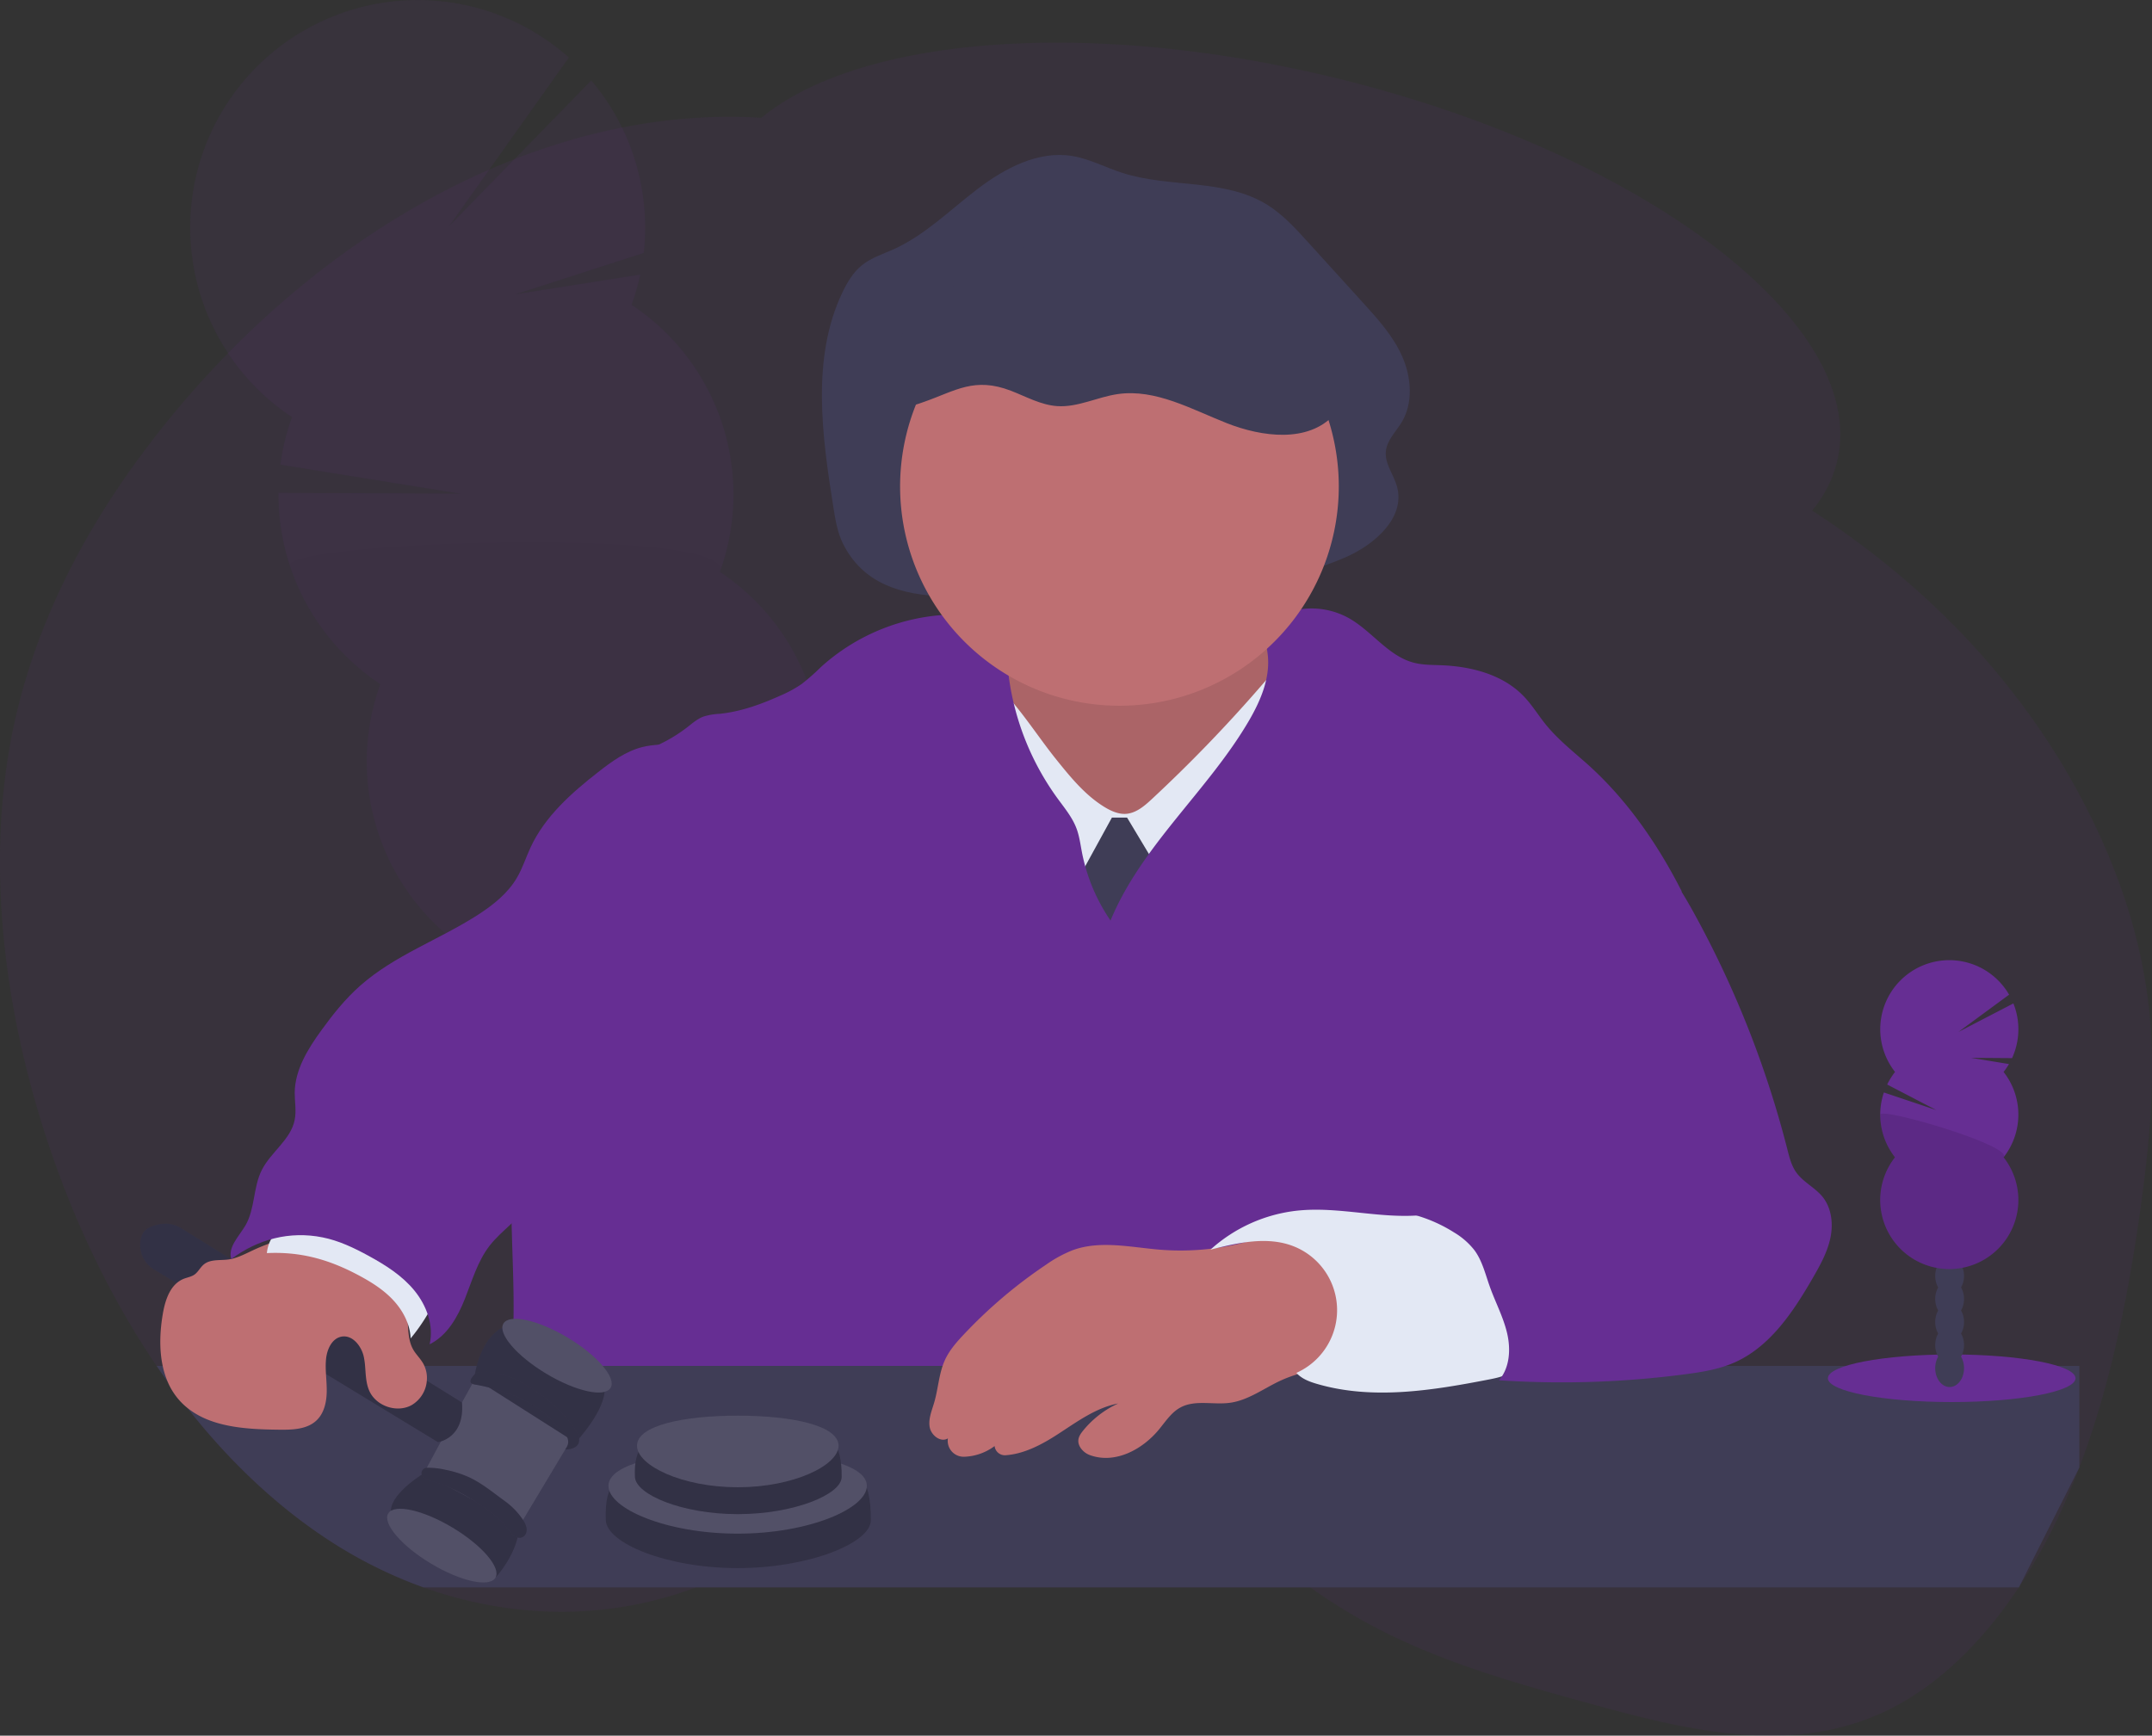 <svg xmlns="http://www.w3.org/2000/svg" id="e0a33aad-c872-4ad1-abfb-8ea983006965" data-name="Layer 1" width="990.93" height="799.33" viewBox="0 0 990.93 799.33"><rect x="0" y="0" width="990.93" height="799.33" fill="#333333" stroke="none"/><title>judge_katerina_limpitsouni</title><path d="M1094,514.11c-3.55-31.86-13.88-62-27.35-88.93-30.4-60.85-76.47-106.25-126.27-138.77-.48-.32-1-.62-1.45-.93A55.72,55.72,0,0,0,950.42,263c15.32-62.77-88-141.89-230.7-176.7C605.2,58.4,500.1,67.48,455.12,104.6,350.2,98,240.74,162.56,168,262c-26,35.59-48,77.63-57.65,125.16-11.74,57.56-4.72,119.51,11.75,175.06,12.69,42.78,31.23,82.86,54.54,117.19q2.49,3.66,5.05,7.24,4.41,6.17,9,12c19.2,24.45,41.06,45.21,65.1,60.92a208.26,208.26,0,0,0,43.69,21.8c41,14.68,85,15.29,125.52,0a175.76,175.76,0,0,0,19.84-8.91q5.34-2.79,10.56-6c6.71-4.12,13.3-8.72,19.84-13.5,9.07-6.64,18-13.64,27.11-20.18l.78-.57c10.7-7.68,21.53-14.71,32.82-19.77a90.34,90.34,0,0,1,23.66-7.17,83.47,83.47,0,0,1,36.13,2.81c2.22.64,4.44,1.37,6.64,2.17a142.32,142.32,0,0,1,20.72,9.61c28.84,16,56.44,41.51,84.76,61.51,4,2.86,8.11,5.61,12.19,8.2,36.13,22.93,75.87,34.11,115.19,44.95,44.58,12.3,91.76,24.24,134.89,5.09,25-11.09,46.65-32.12,64-58.24a258.6,258.6,0,0,0,19.94-36.19q4.23-9.33,7.91-19c14.26-37.5,22.55-78.7,28.27-120C1094.49,575.78,1097.37,544.65,1094,514.11Z" transform="translate(-104.53 -50.34)" fill="#662e93" opacity="0.1"></path><g opacity="0.1"><path d="M415.91,583.52c.31.89.63,1.75,1,2.59q9.89-7.75,19.16-16a18.55,18.55,0,0,0,8.7-8c1.78-1.68,3.55-3.4,5.3-5.11a26.05,26.05,0,0,0-2.43-2.39c-5.92-5.19-13.24-7.37-19.93-5.16s-11.26,8.32-12.93,16A34.44,34.44,0,0,0,415.91,583.52Z" transform="translate(-104.53 -50.34)" fill="#3f3d56"></path><path d="M404.93,550.3a34.46,34.46,0,0,0,9.83,15.15c5.92,5.17,13.23,7.36,19.93,5.14.46-.16.9-.33,1.36-.51a18.55,18.55,0,0,0,8.7-8,25.86,25.86,0,0,0,2.87-7.5,35.86,35.86,0,0,0-11-33.22c-5.93-5.19-13.24-7.37-19.93-5.16s-11.26,8.32-12.93,16A34.44,34.44,0,0,0,404.93,550.3Z" transform="translate(-104.53 -50.34)" fill="#3f3d56"></path><ellipse cx="414.71" cy="510.2" rx="21.87" ry="28.63" transform="translate(-243.72 105.63) rotate(-18.29)" fill="#3f3d56"></ellipse><ellipse cx="403.73" cy="476.99" rx="21.87" ry="28.63" transform="translate(-233.85 100.5) rotate(-18.29)" fill="#3f3d56"></ellipse><ellipse cx="392.75" cy="443.77" rx="21.87" ry="28.63" transform="translate(-223.98 95.38) rotate(-18.29)" fill="#3f3d56"></ellipse><path d="M395.32,190.75a106.12,106.12,0,0,0,4-13.94l-57.52,9.08,59.15-19.07a105,105,0,0,0-24.16-79.43l-65.58,67.24,55.26-77.8A104.75,104.75,0,1,0,239,242.43a104.64,104.64,0,0,0-5.35,21.89l83,13.38-83.89-.38a104.8,104.8,0,0,0,46.91,88.09A104.74,104.74,0,1,0,436,313.72a104.74,104.74,0,0,0-40.65-123Z" transform="translate(-104.53 -50.34)" fill="#662e93"></path><path d="M238,311a104.32,104.32,0,0,0,41.61,54.45A104.74,104.74,0,1,0,436,313.72C443.71,292.39,234.34,299.79,238,311Z" transform="translate(-104.53 -50.34)" opacity="0.1"></path></g><path d="M492.62,300.54c-2.49-5.08-3.42-10.81-4.32-16.43-5.28-33.18-10.22-69,4.12-99.07,2.26-4.73,5-9.33,9-12.56,4.28-3.45,9.59-5.09,14.55-7.33,14.4-6.48,26-18.11,38.66-27.76s27.94-17.7,43.45-15.24c8,1.27,15.4,5.27,23.16,7.78,21.92,7.1,47.22,2.47,66.91,14.78,7.11,4.45,12.91,10.8,18.61,17.08l25.43,28c6.89,7.58,13.91,15.35,18.08,24.85s5.05,21.21-.26,30.07c-2.67,4.47-6.89,8.34-7.35,13.59-.5,5.7,3.64,10.6,5.15,16.1,4,14.53-10.67,27-24.05,32.74-40.43,17.3-84.91,15.31-127.71,14.6C564.18,321.19,511,337.92,492.62,300.54Z" transform="translate(-104.53 -50.34)" fill="#3f3d56"></path><path d="M564.52,372.45c-2.81,6.71-8.85,11.45-14.82,15.62s-12.34,8.14-19.53,8.48c12.67,16.29,30,28.27,46.94,40C585,442,593,447.44,602,450.52c8.26,2.82,17.05,3.52,25.69,4.7,11,1.51,21.95,3.84,33,3.38,19.69-.82,38.52-10.75,51.58-25.51s20.54-34,22.56-53.63c-7-.11-13.46-4-19.11-8.24-6.91-5.17-13.39-11.15-17.85-18.54-4.83-8-7-17.28-9.2-26.37-23.31-.7-46.62-1.39-69.94-.94-8.49.16-17,.49-25.28,2.6-7.89,2-24.37,7.16-29.18,14.27-2.77,4.1,0,8.32,1,12.74C566.55,360.79,566.87,366.86,564.52,372.45Z" transform="translate(-104.53 -50.34)" fill="#be6f72"></path><path d="M564.52,372.45c-2.81,6.71-8.85,11.45-14.82,15.62s-12.34,8.14-19.53,8.48c12.67,16.29,30,28.27,46.94,40C585,442,593,447.44,602,450.52c8.26,2.82,17.05,3.52,25.69,4.7,11,1.51,21.95,3.84,33,3.38,19.69-.82,38.52-10.75,51.58-25.51s20.54-34,22.56-53.63c-7-.11-13.46-4-19.11-8.24-6.91-5.17-13.39-11.15-17.85-18.54-4.83-8-7-17.28-9.2-26.37-23.31-.7-46.62-1.39-69.94-.94-8.49.16-17,.49-25.28,2.6-7.89,2-24.37,7.16-29.18,14.27-2.77,4.1,0,8.32,1,12.74C566.55,360.79,566.87,366.86,564.52,372.45Z" transform="translate(-104.53 -50.34)" opacity="0.1"></path><path d="M590.89,400.08c6.67,8.29,13.54,16.75,22.68,22.19,2.79,1.65,5.91,3,9.15,2.89,4.8-.2,8.77-3.62,12.29-6.9a675.29,675.29,0,0,0,50-51.78c4.93-5.69,10-11.62,16.75-14.93a1016.62,1016.62,0,0,1,4.76,165.78,6,6,0,0,1-.7,3c-1.05,1.59-3.25,1.82-5.16,1.89-56.45,2.12-115.16,3.82-166.86-19,3.59-10.65,3-22.17,3.35-33.41.57-18.43,3.77-36.68,8.19-54.55,2.17-8.77,4.64-17.46,7.26-26.1,2.18-7.24,3.84-20,8.71-25.47C572.51,373.69,581.48,388.38,590.89,400.08Z" transform="translate(-104.53 -50.34)" fill="#e3e8f4"></path><polygon points="511.99 376.54 518.99 376.54 536.99 406.54 517.99 453.54 494.99 407.54 511.99 376.54" fill="#3f3d56"></polygon><path d="M615.89,474.28a84,84,0,0,1-13.18-31.54c-.7-3.62-1.17-7.31-2.45-10.77-1.9-5.13-5.48-9.43-8.71-13.86a122.9,122.9,0,0,1-22.45-55.72c-1.24-9.14-2.07-19.61-9.45-25.14-4.64-3.47-10.82-4-16.62-3.9a93.62,93.62,0,0,0-60.54,24.23,100,100,0,0,1-8.75,7.72,56.15,56.15,0,0,1-10,5.44c-8.86,4-18.12,7.32-27.77,8.33a30.44,30.44,0,0,0-7.32,1.21c-2.88,1-5.25,3.11-7.68,5a70.86,70.86,0,0,1-26.19,12.64,527.27,527.27,0,0,0-31,96.71c-1.81,8.25-3.43,16.56-5.9,24.64-3.41,11.2-8.43,21.88-11.78,33.1-13.32,44.65.67,93.29-8.3,139l481.06.66c-7.56-11.73-4.84-26.63-5.49-40.57-.61-12.84-3.87-25.39-6.13-38.05-3.78-21.17-4.75-42.75-5.14-64.25-.16-9.08-.17-18.46,3.34-26.83,6.59-15.71,23.69-24,39.88-29.33,7.74-2.54,15.88-4.86,22-10.29,6.27-5.61,9.53-13.85,11.53-22-10.91-21.5-25.09-42-43-58.13-6.73-6-13.92-11.63-19.6-18.65-3.46-4.29-6.33-9.07-10.15-13-9.56-9.93-24-13.67-37.76-14.22-4.25-.17-8.56-.09-12.68-1.15-11.82-3-19.35-14.55-30-20.53a35.3,35.3,0,0,0-24.37-3.74c-6,1.25-12.14,4.81-13.49,10.73-.75,3.33.17,6.77.52,10.16,1.08,10.43-3.25,20.65-8.49,29.73C661,414.32,630.21,439.61,615.89,474.28Z" transform="translate(-104.53 -50.34)" fill="#662e93"></path><path d="M721,274.38a101,101,0,1,1-46.87-85.29A101,101,0,0,1,721,274.38Z" transform="translate(-104.53 -50.34)" fill="#be6f72"></path><path d="M1062,726.16V679.38H176.66q2.49,3.66,5.05,7.24a31.43,31.43,0,0,0,5.23,8.39,30.37,30.37,0,0,0,3.8,3.65c19.2,24.45,41.06,45.21,65.1,60.92a208.26,208.26,0,0,0,43.69,21.8h734.64Z" transform="translate(-104.53 -50.34)" fill="#3f3d56"></path><path d="M638.91,625.88c-13.57-1.08-27.68-4.46-40.46.22a58.64,58.64,0,0,0-12.31,6.72A221,221,0,0,0,548.24,665c-3.29,3.49-6.51,7.17-8.53,11.53-2.85,6.15-3.1,13.16-5,19.67-1.09,3.73-2.75,7.51-2.09,11.34s5.08,7.26,8.39,5.22h0a7.34,7.34,0,0,0,7.51,8.46,24.78,24.78,0,0,0,14-4.93h0a4.74,4.74,0,0,0,5,4.23c8.67-.57,16.93-5,24.35-9.84,8.71-5.64,17.36-12.06,27.56-14a44.69,44.69,0,0,0-16.15,12.49c-1.67,2.05-3.23,4.45-1.39,7.62a8.89,8.89,0,0,0,4.78,3.77c11.42,4,23.83-2.62,31.45-11.8,3.07-3.71,5.78-8,10-10.25,6.79-3.65,15.16-1.09,22.8-2.15,8.48-1.16,15.61-6.69,23.4-10.26,10.37-4.74,21.93-6,33-8.82a6,6,0,0,0,3.48-1.8,6.21,6.21,0,0,0,.85-3.84,286,286,0,0,0-3.09-40.92,14.25,14.25,0,0,0-1.95-6.18c-2.18-3.1-6.32-4-10.05-4.62-6-1-12.73-3.24-18.77-3.22-5.8,0-11.39,3.28-16.92,4.89A117.35,117.35,0,0,1,638.91,625.88Z" transform="translate(-104.53 -50.34)" fill="#be6f72"></path><path d="M702.17,607.85a71,71,0,0,0-40.26,18c12.47-3.15,25.89-6.26,37.91-1.7a31.62,31.62,0,0,1,1.66,58.44c2.43,2.73,6,4.07,9.55,5.1,25.65,7.48,53.11,3,79.34-2.1,4.8-.93,10-2.16,12.93-6.11,2.61-3.57,2.53-8.38,2.3-12.81-.67-12.79-1.78-26-7.58-37.39-7.86-15.46-21.51-21.22-37.95-19.43C740.73,611.91,721.53,605.89,702.17,607.85Z" transform="translate(-104.53 -50.34)" fill="#e3e8f4"></path><path d="M865.37,444c8.29,7.89,14.27,17.85,19.76,27.89a462.25,462.25,0,0,1,42.42,107.74c.94,3.69,1.87,7.48,4.07,10.59,3.2,4.51,8.63,7,12.12,11.26,4.19,5.18,5,12.48,3.62,19s-4.67,12.47-8,18.24c-9.11,15.78-19.86,32.07-36.59,39.28-7,3-14.65,4.24-22.22,5.23A436.14,436.14,0,0,1,794.77,686c5-5.8,5.48-14.36,3.71-21.81s-5.46-14.28-8-21.49c-2-5.63-3.41-11.63-6.92-16.47a33.57,33.57,0,0,0-9.4-8.27A68.07,68.07,0,0,0,747,608c7.17-5.6,16.46-7.46,25.2-10s17.88-6.44,22.46-14.3c2.75-4.71,3.51-10.3,3.88-15.74a133.44,133.44,0,0,0-5.64-48.48c-3.22-10.43-7.78-21.33-5-31.87,1.42-5.32,4.61-10,7.74-14.48,6.1-8.8,12.42-17.81,21.32-23.75,7.68-5.13,16.81-7.54,25.95-8.18C849.76,440.75,860.17,439.09,865.37,444Z" transform="translate(-104.53 -50.34)" fill="#662e93"></path><path d="M505.52,750.5c-.08,10.44-28.47,22-61.32,22s-60.27-11.53-60.71-22c-1.53-36.31,27.85-15.87,60.71-15.87S505.82,708.7,505.52,750.5Z" transform="translate(-104.53 -50.34)" fill="#3f3d56"></path><path d="M505.52,750.5c-.08,10.44-28.47,22-61.32,22s-60.27-11.53-60.71-22c-1.53-36.31,27.85-15.87,60.71-15.87S505.82,708.7,505.52,750.5Z" transform="translate(-104.53 -50.34)" opacity="0.2"></path><path d="M503.69,734.63c0,10.45-26.64,22-59.49,22s-59.49-11.52-59.49-22,26.63-15.86,59.49-15.86S503.69,724.19,503.69,734.63Z" transform="translate(-104.53 -50.34)" fill="#3f3d56"></path><path d="M503.69,734.63c0,10.45-26.64,22-59.49,22s-59.49-11.52-59.49-22,26.63-15.86,59.49-15.86S503.69,724.19,503.69,734.63Z" transform="translate(-104.53 -50.34)" fill="#fff" opacity="0.1"></path><path d="M492.09,730.51c-.06,8.15-22.2,17.13-47.83,17.13s-47-9-47.36-17.13c-1.19-28.32,21.73-12.38,47.36-12.38S492.33,697.91,492.09,730.51Z" transform="translate(-104.53 -50.34)" fill="#3f3d56"></path><path d="M492.09,730.51c-.06,8.15-22.2,17.13-47.83,17.13s-47-9-47.36-17.13c-1.19-28.32,21.73-12.38,47.36-12.38S492.33,697.91,492.09,730.51Z" transform="translate(-104.53 -50.34)" opacity="0.2"></path><path d="M490.66,716.12c0,9.11-20.77,19.15-46.4,19.15s-46.41-10-46.41-19.15,20.78-13.82,46.41-13.82S490.66,707,490.66,716.12Z" transform="translate(-104.53 -50.34)" fill="#3f3d56"></path><path d="M490.66,716.12c0,9.11-20.77,19.15-46.4,19.15s-46.41-10-46.41-19.15,20.78-13.82,46.41-13.82S490.66,707,490.66,716.12Z" transform="translate(-104.53 -50.34)" fill="#fff" opacity="0.1"></path><path d="M333.05,776.52s8.78-9.68,10.29-20.56-42.9-27.59-42.9-27.59-15.4,9-15.92,17.43C284.52,745.8,314,777.48,333.05,776.52Z" transform="translate(-104.53 -50.34)" fill="#3f3d56"></path><path d="M333.05,776.52s8.78-9.68,10.29-20.56-42.9-27.59-42.9-27.59-15.4,9-15.92,17.43C284.52,745.8,314,777.48,333.05,776.52Z" transform="translate(-104.53 -50.34)" opacity="0.2"></path><ellipse cx="307.98" cy="762.13" rx="9.66" ry="28.78" transform="translate(-608.52 583.7) rotate(-59.03)" fill="#3f3d56"></ellipse><ellipse cx="307.98" cy="762.13" rx="9.66" ry="28.78" transform="translate(-608.52 583.7) rotate(-59.03)" fill="#fff" opacity="0.1"></ellipse><polygon points="239.43 702.29 264.69 660.18 239 638.36 218.97 634.61 212.72 645.88 195.14 678.5 239.43 702.29" fill="#3f3d56"></polygon><polygon points="239.43 702.29 264.69 660.18 239 638.36 218.97 634.61 212.72 645.88 195.14 678.5 239.43 702.29" fill="#fff" opacity="0.1"></polygon><path d="M369.56,714.67s17.06-18.13,12.68-27.93S354.73,657.3,340,660.29,322.91,685,322.91,685Z" transform="translate(-104.53 -50.34)" fill="#3f3d56"></path><path d="M369.56,714.67s17.06-18.13,12.68-27.93S354.73,657.3,340,660.29,322.91,685,322.91,685Z" transform="translate(-104.53 -50.34)" opacity="0.2"></path><path d="M175.51,635l130.67,79.48s12.42-1.61,11.07-18.24L187.83,615.9A13.39,13.39,0,0,0,179,614c-3.54.48-7.73,1.77-9.09,5.14a11.39,11.39,0,0,0-.72,2.67A13.19,13.19,0,0,0,175.51,635Z" transform="translate(-104.53 -50.34)" fill="#3f3d56"></path><path d="M175.51,635l130.67,79.48s12.42-1.61,11.07-18.24L187.83,615.9A13.39,13.39,0,0,0,179,614c-3.54.48-7.73,1.77-9.09,5.14a11.39,11.39,0,0,0-.72,2.67A13.19,13.19,0,0,0,175.51,635Z" transform="translate(-104.53 -50.34)" opacity="0.2"></path><path d="M343.94,758.56a3.21,3.21,0,0,0,2.93-2.42c.64-2.25-.53-4.41-1.76-6.21a33.36,33.36,0,0,0-8.1-8.28c-5.32-3.85-10.48-8.19-16.5-11a50.41,50.41,0,0,0-10.88-3.43,37,37,0,0,0-8.56-.94,2.52,2.52,0,0,0-1.55,4.45l0,0a12.71,12.71,0,0,0,4.38,1.84c7.79,2.29,15,6.26,21.75,10.77a68.29,68.29,0,0,1,10.17,8C337.9,753.4,340.56,758.64,343.94,758.56Z" transform="translate(-104.53 -50.34)" fill="#3f3d56"></path><path d="M343.94,758.56a3.21,3.21,0,0,0,2.93-2.42c.64-2.25-.53-4.41-1.76-6.21a33.36,33.36,0,0,0-8.1-8.28c-5.32-3.85-10.48-8.19-16.5-11a50.41,50.41,0,0,0-10.88-3.43,37,37,0,0,0-8.56-.94,2.52,2.52,0,0,0-1.55,4.45l0,0a12.71,12.71,0,0,0,4.38,1.84c7.79,2.29,15,6.26,21.75,10.77a68.29,68.29,0,0,1,10.17,8C337.9,753.4,340.56,758.64,343.94,758.56Z" transform="translate(-104.53 -50.34)" opacity="0.2"></path><path d="M364.8,717.89s12.82.31,2.21-12.58-29.59-25.68-43.1-22.79c0,0-5.6,4.64-.76,5.44,4.59.76,26,5,35.84,16.93a25.55,25.55,0,0,0,3.59,3.54C364.89,710.31,368,713.87,364.8,717.89Z" transform="translate(-104.53 -50.34)" fill="#3f3d56"></path><path d="M364.8,717.89s12.82.31,2.21-12.58-29.59-25.68-43.1-22.79c0,0-5.6,4.64-.76,5.44,4.59.76,26,5,35.84,16.93a25.55,25.55,0,0,0,3.59,3.54C364.89,710.31,368,713.87,364.8,717.89Z" transform="translate(-104.53 -50.34)" opacity="0.2"></path><ellipse cx="361.03" cy="674.65" rx="9.66" ry="28.78" transform="translate(-507.76 586.73) rotate(-59.03)" fill="#3f3d56"></ellipse><ellipse cx="361.03" cy="674.65" rx="9.66" ry="28.78" transform="translate(-507.76 586.73) rotate(-59.03)" fill="#fff" opacity="0.1"></ellipse><path d="M301.07,686.18a14.3,14.3,0,0,1-7.14,11.34c-6.71,3.58-16.13.39-19.29-6.53-1.64-3.6-1.67-7.64-2-11.61a38.09,38.09,0,0,0-.52-3.86c-1-5.15-5.26-10.62-10.41-9.6-4.25.83-6.49,5.6-7,9.9a32.53,32.53,0,0,0-.2,3.56c0,1.24.05,2.48.12,3.72.14,2.54.36,5.09.35,7.63,0,5-1.08,10.31-4.69,13.74-4.38,4.17-11.1,4.36-17.16,4.29-14.79-.15-31.25-1-42.38-10.1a30.37,30.37,0,0,1-3.8-3.65,31.43,31.43,0,0,1-5.23-8.39,38.8,38.8,0,0,1-2.27-7.24c-1.66-7.75-1.29-16.2.07-24.06.88-5.14,2.58-10.77,6.34-14.05a11.41,11.41,0,0,1,3-1.89c1.8-.76,3.84-1,5.41-2.19s2.59-3.35,4.25-4.65c3.33-2.61,8.39-1.49,12.29-2.37h0l.17,0,.21-.06c4.21-1,8.1-3.3,12.07-5,1.71-.73,3.42-1.43,5.14-2.05a29.56,29.56,0,0,1,13.5-2c15,1.71,33,10.81,43.27,21.73a25.27,25.27,0,0,1,5.78,8.86,32.82,32.82,0,0,1,1.38,8.59c.27,4.11.49,8.21,2.53,11.72,1.24,2.12,3.06,3.85,4.35,6a11.36,11.36,0,0,1,.78,1.51A13.73,13.73,0,0,1,301.07,686.18Z" transform="translate(-104.53 -50.34)" fill="#be6f72"></path><path d="M268.08,636.82c6.11,3.16,12.12,6.73,16.92,11.65s8.34,11.37,8.62,18.25a86.25,86.25,0,0,0,10.73-16.51c2.32-4.65,4.23-10.15,2.17-14.93a16.64,16.64,0,0,0-4.07-5.3c-9-8.52-21.1-13.23-33.34-15.16-13.23-2.09-39.66-6.65-41.69,12.61C242.24,626.73,254.84,630,268.08,636.82Z" transform="translate(-104.53 -50.34)" fill="#e3e8f4"></path><path d="M432,390.56c-9.79,4.23-21.25,1.24-31.6,3.8-7.64,1.89-14.21,6.68-20.41,11.53-12.36,9.66-24.54,20.46-31.15,34.69-2.16,4.66-3.7,9.61-6.29,14-4.19,7.16-10.88,12.49-17.85,17-17.81,11.48-38.49,18.66-54.34,32.72-6.78,6-12.49,13.12-17.8,20.45-6.24,8.6-12.21,18.2-12.33,28.82,0,4.16.82,8.38,0,12.47-1.76,9.15-11,14.83-15.17,23.17-4,7.95-3.05,17.77-7.5,25.45-2.92,5-8.21,10-6.54,15.52,12.26-9.21,27-13,42-10,7.51,1.49,14.52,4.84,21.24,8.51,7.79,4.26,15.47,9.1,21.1,16s9,16.08,7,24.73c8.11-4,12.91-12.54,16.24-20.94S324.47,631.11,330,624c2.85-3.67,6.39-6.72,9.76-9.91,18.71-17.73,32.2-40.13,45.44-62.24q20.48-34.18,40.94-68.4c3.78-6.33,7.58-12.7,10.31-19.54C445.62,440.91,439.68,414.05,432,390.56Z" transform="translate(-104.53 -50.34)" fill="#662e93"></path><ellipse cx="898.7" cy="634.73" rx="57.01" ry="10.96" fill="#662e93"></ellipse><ellipse cx="897.74" cy="630.08" rx="6.64" ry="8.69" fill="#3f3d56"></ellipse><ellipse cx="897.74" cy="619.45" rx="6.64" ry="8.69" fill="#3f3d56"></ellipse><ellipse cx="897.74" cy="608.83" rx="6.64" ry="8.69" fill="#3f3d56"></ellipse><ellipse cx="897.74" cy="598.21" rx="6.64" ry="8.69" fill="#3f3d56"></ellipse><ellipse cx="897.74" cy="587.59" rx="6.64" ry="8.69" fill="#3f3d56"></ellipse><ellipse cx="897.74" cy="576.97" rx="6.64" ry="8.69" fill="#3f3d56"></ellipse><ellipse cx="897.74" cy="566.35" rx="6.64" ry="8.69" fill="#3f3d56"></ellipse><path d="M1027.13,544a32.2,32.2,0,0,0,2.47-3.63l-17.44-2.87,18.86.14a31.86,31.86,0,0,0,.61-25.19l-25.31,13.13,23.34-17.16A31.8,31.8,0,1,0,977.14,544a32.4,32.4,0,0,0-3.62,5.8l22.64,11.77L972,553.46a31.82,31.82,0,0,0,5.12,29.86,31.8,31.8,0,1,0,50,0,31.82,31.82,0,0,0,0-39.32Z" transform="translate(-104.53 -50.34)" fill="#662e93"></path><path d="M970.34,563.66a31.67,31.67,0,0,0,6.8,19.66,31.8,31.8,0,1,0,50,0C1031.39,577.91,970.34,560.09,970.34,563.66Z" transform="translate(-104.53 -50.34)" opacity="0.1"></path><path d="M570,230.28c7,2.7,13.83,6.58,21.34,7.09,9.53.64,18.53-4.22,28-5.56,17.35-2.45,33.82,7,50.12,13.42s37.3,9.08,49.25-3.73c10.15-10.89,8.75-29,.59-41.4s-21.49-20.42-34.67-27.33c-14.54-7.62-29.7-14.55-45.89-17.24-34.36-5.69-69.27,8.52-97.78,28.53-9.46,6.64-18.81,14.39-23.33,25-2.56,6-3.36,13.68-1.13,19.93,3.66,10.28,6.06,9.06,13.65,6.38C544.65,230.27,553.22,223.86,570,230.28Z" transform="translate(-104.53 -50.34)" fill="#3f3d56"></path></svg>